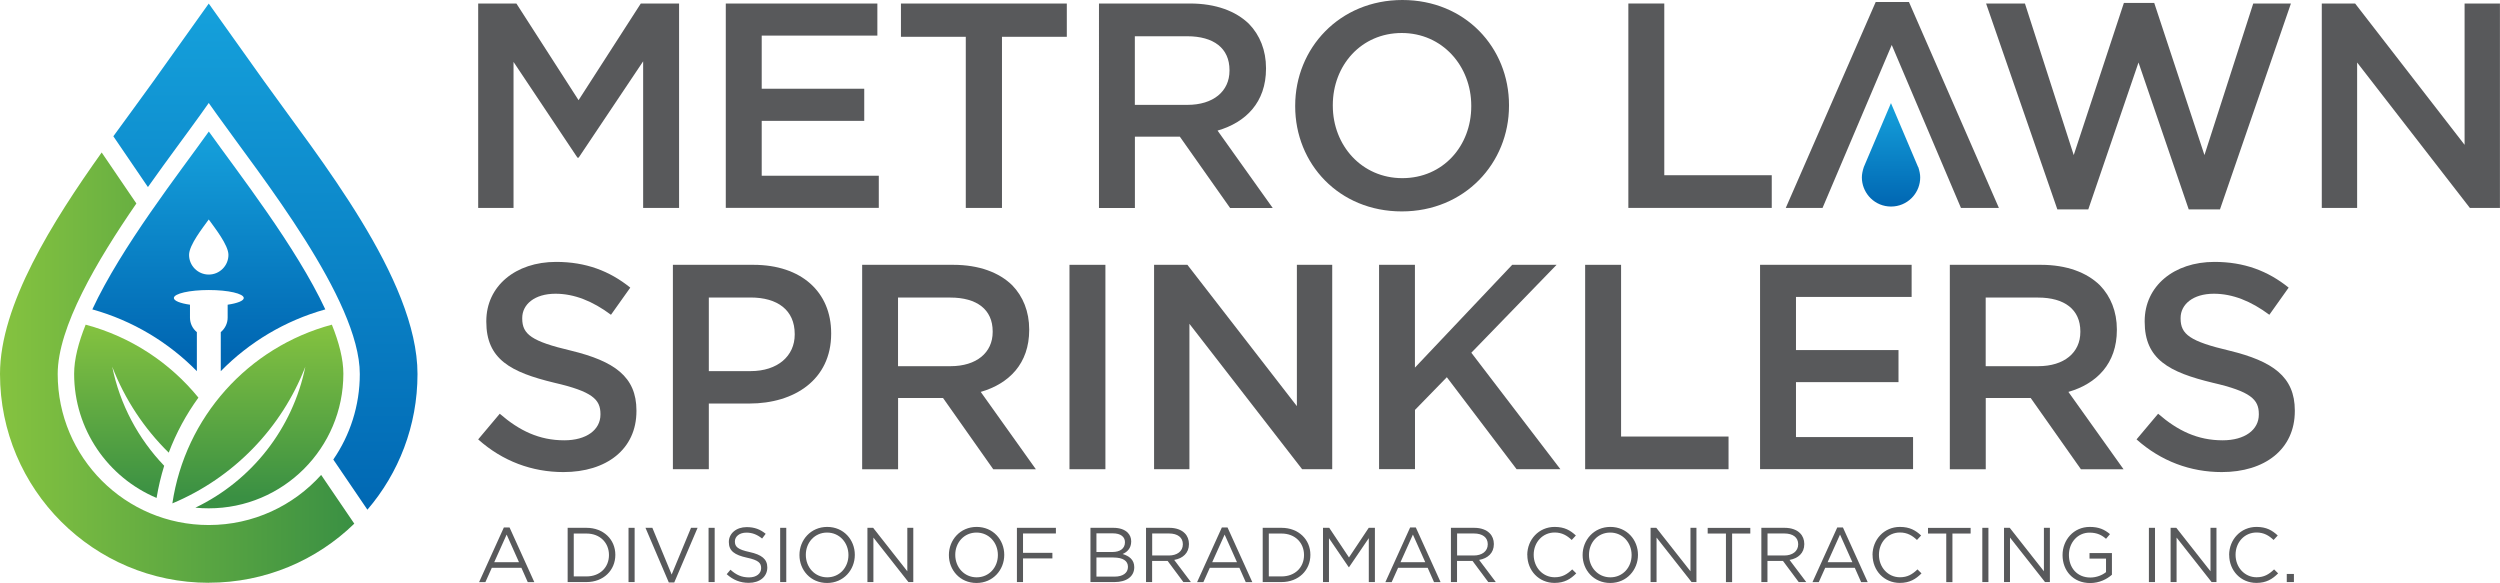 <?xml version="1.0" encoding="UTF-8"?>
<svg id="Layer_1" data-name="Layer 1" xmlns="http://www.w3.org/2000/svg" xmlns:xlink="http://www.w3.org/1999/xlink" viewBox="0 0 384.79 89.74">
  <defs>
    <style>
      .cls-1 {
        fill: url(#linear-gradient-4);
      }

      .cls-1, .cls-2, .cls-3, .cls-4, .cls-5, .cls-6 {
        fill-rule: evenodd;
      }

      .cls-2 {
        fill: url(#linear-gradient-2);
      }

      .cls-3 {
        fill: url(#linear-gradient);
      }

      .cls-4 {
        fill: url(#linear-gradient-6);
      }

      .cls-5 {
        fill: url(#linear-gradient-5);
      }

      .cls-6 {
        fill: url(#linear-gradient-3);
      }

      .cls-7 {
        fill: #58595b;
      }
    </style>
    <linearGradient id="linear-gradient" x1="291.05" y1="16.26" x2="291.05" y2="31.84" gradientUnits="userSpaceOnUse">
      <stop offset="0" stop-color="#15a0db"/>
      <stop offset="1" stop-color="#0066b2"/>
    </linearGradient>
    <linearGradient id="linear-gradient-2" x1="40.86" y1="1.58" x2="40.86" y2="81.09" xlink:href="#linear-gradient"/>
    <linearGradient id="linear-gradient-3" x1="0" y1="56.58" x2="54.53" y2="56.58" gradientUnits="userSpaceOnUse">
      <stop offset="0" stop-color="#85c340"/>
      <stop offset="1" stop-color="#3a9043"/>
    </linearGradient>
    <linearGradient id="linear-gradient-4" x1="32.13" y1="21.01" x2="32.13" y2="54.63" xlink:href="#linear-gradient"/>
    <linearGradient id="linear-gradient-5" x1="20.97" y1="49.8" x2="20.97" y2="76.46" xlink:href="#linear-gradient-3"/>
    <linearGradient id="linear-gradient-6" x1="39.7" y1="49.8" x2="39.7" y2="76.5" xlink:href="#linear-gradient-3"/>
  </defs>
  <g>
    <path class="cls-3" d="M295.23,25.72s0,0,0,0h0l-4.18-9.85-4.18,9.84s0,0,0,0c0,0,0,0,0,0h0s0,0,0,0c-.19,.58-.3,1.12-.3,1.59,0,1.11,.41,2.13,1.08,2.92l.28,.3c.81,.79,1.91,1.27,3.13,1.27s2.32-.48,3.13-1.27l.28-.3c.67-.78,1.08-1.8,1.08-2.92,0-.47-.11-1.01-.3-1.59Z"/>
    <g>
      <path class="cls-7" d="M73.59,.54h5.89l9.57,14.88L98.63,.54h5.89v31.46h-5.53V9.44l-9.93,14.83h-.18l-9.84-14.74v22.47h-5.44V.54Z"/>
      <path class="cls-7" d="M111.71,.54h23.33V5.48h-17.8V13.66h15.78v4.94h-15.78v8.45h18.02v4.94h-23.55V.54Z"/>
      <path class="cls-7" d="M148.65,5.66h-9.98V.54h25.53V5.66h-9.98v26.34h-5.57V5.66Z"/>
      <path class="cls-7" d="M169.15,.54h14.02c3.96,0,7.06,1.17,9.08,3.15,1.66,1.71,2.61,4.05,2.61,6.79v.09c0,5.17-3.1,8.27-7.46,9.53l8.49,11.91h-6.56l-7.73-10.97h-6.92v10.97h-5.53V.54Zm13.62,15.6c3.96,0,6.47-2.07,6.47-5.26v-.09c0-3.37-2.43-5.21-6.52-5.21h-8.05v10.56h8.09Z"/>
      <path class="cls-7" d="M199.35,16.36v-.09c0-8.85,6.83-16.27,16.5-16.27s16.41,7.33,16.41,16.18v.09c0,8.85-6.83,16.27-16.5,16.27s-16.41-7.33-16.41-16.18Zm27.1,0v-.09c0-6.11-4.45-11.19-10.7-11.19s-10.61,4.99-10.61,11.1v.09c0,6.11,4.45,11.15,10.7,11.15s10.61-4.94,10.61-11.06Z"/>
      <path class="cls-7" d="M250.63,.54h5.53V26.97h16.54v5.03h-22.07V.54Z"/>
      <path class="cls-7" d="M288.7,.31h5.12l13.84,31.69h-5.84l-10.65-25.08-10.65,25.08h-5.66L288.7,.31Z"/>
      <path class="cls-7" d="M305.69,.54h5.98l7.51,23.33L326.9,.45h4.67l7.73,23.42,7.51-23.33h5.8l-10.92,31.69h-4.81l-7.73-22.61-7.73,22.61h-4.76L305.69,.54Z"/>
      <path class="cls-7" d="M357.37,.54h5.12l16.85,21.75V.54h5.44v31.46h-4.63l-17.35-22.38v22.38h-5.44V.54Z"/>
    </g>
  </g>
  <g>
    <path class="cls-7" d="M73.59,67.64l3.33-3.96c3.01,2.61,6.07,4.09,9.93,4.09,3.42,0,5.57-1.62,5.57-3.96v-.09c0-2.25-1.26-3.46-7.1-4.81-6.7-1.62-10.47-3.6-10.47-9.39v-.09c0-5.39,4.49-9.12,10.74-9.12,4.58,0,8.23,1.39,11.42,3.96l-2.97,4.18c-2.83-2.11-5.66-3.24-8.54-3.24-3.24,0-5.12,1.66-5.12,3.73v.09c0,2.43,1.44,3.51,7.51,4.94,6.65,1.62,10.07,4,10.07,9.21v.09c0,5.89-4.63,9.39-11.24,9.39-4.81,0-9.35-1.66-13.12-5.03Z"/>
    <path class="cls-7" d="M328.84,67.64l3.33-3.96c3.01,2.61,6.07,4.09,9.93,4.09,3.42,0,5.57-1.62,5.57-3.96v-.09c0-2.25-1.26-3.46-7.1-4.81-6.7-1.62-10.47-3.6-10.47-9.39v-.09c0-5.39,4.49-9.12,10.74-9.12,4.58,0,8.23,1.39,11.42,3.96l-2.97,4.18c-2.83-2.11-5.66-3.24-8.54-3.24-3.24,0-5.12,1.66-5.12,3.73v.09c0,2.43,1.44,3.51,7.51,4.94,6.65,1.62,10.07,4,10.07,9.21v.09c0,5.89-4.63,9.39-11.24,9.39-4.81,0-9.35-1.66-13.12-5.03Z"/>
    <path class="cls-7" d="M103.57,40.76h12.4c7.37,0,11.96,4.18,11.96,10.52v.09c0,7.06-5.66,10.74-12.58,10.74h-6.25v10.11h-5.53v-31.46Zm11.96,16.36c4.18,0,6.79-2.34,6.79-5.62v-.09c0-3.69-2.65-5.62-6.79-5.62h-6.43v11.33h6.43Z"/>
    <path class="cls-7" d="M132.7,40.76h14.02c3.96,0,7.06,1.17,9.08,3.15,1.66,1.71,2.61,4.05,2.61,6.79v.09c0,5.17-3.1,8.27-7.46,9.53l8.49,11.91h-6.56l-7.73-10.97h-6.92v10.97h-5.53v-31.46Zm13.62,15.6c3.96,0,6.47-2.07,6.47-5.26v-.09c0-3.37-2.43-5.21-6.52-5.21h-8.05v10.56h8.09Z"/>
    <path class="cls-7" d="M164.61,40.76h5.53v31.46h-5.53v-31.46Z"/>
    <path class="cls-7" d="M177.64,40.76h5.12l16.85,21.75v-21.75h5.44v31.46h-4.63l-17.35-22.38v22.38h-5.44v-31.46Z"/>
    <path class="cls-7" d="M212.25,40.76h5.53v15.82l14.97-15.82h6.83l-13.12,13.53,13.71,17.93h-6.74l-10.74-14.16-4.9,5.03v9.12h-5.53v-31.46Z"/>
    <path class="cls-7" d="M243.98,40.76h5.53v26.43h16.54v5.03h-22.07v-31.46Z"/>
    <path class="cls-7" d="M270.9,40.76h23.33v4.94h-17.8v8.18h15.78v4.94h-15.78v8.45h18.02v4.94h-23.55v-31.46Z"/>
    <path class="cls-7" d="M300.11,40.76h14.02c3.96,0,7.06,1.17,9.08,3.15,1.66,1.71,2.61,4.05,2.61,6.79v.09c0,5.17-3.1,8.27-7.46,9.53l8.49,11.91h-6.56l-7.73-10.97h-6.92v10.97h-5.53v-31.46Zm13.62,15.6c3.96,0,6.47-2.07,6.47-5.26v-.09c0-3.37-2.43-5.21-6.52-5.21h-8.05v10.56h8.09Z"/>
  </g>
  <g>
    <path class="cls-2" d="M17.45,20.97c2.23-3.08,4.36-5.94,6.15-8.45L32.13,.55l8.53,11.97c8.28,11.61,23.6,30.42,23.6,45.05,0,7.97-2.9,15.27-7.71,20.88l-5.25-7.72c2.57-3.74,4.08-8.28,4.08-13.16,0-11.47-15.3-30.56-21.95-39.89l-1.3-1.83-1.3,1.83c-2.09,2.92-5.02,6.81-8.06,11.11l-5.32-7.81Z"/>
    <path class="cls-6" d="M32.13,89.7C14.39,89.7,0,75.31,0,57.56c0-10.61,8.06-23.42,15.65-34.09l5.34,7.85c-6.12,8.89-12.11,19.06-12.11,26.24,0,12.85,10.41,23.25,23.25,23.25,6.87,0,13.04-2.98,17.3-7.71l5.1,7.5c-5.79,5.63-13.69,9.09-22.4,9.09"/>
    <path class="cls-1" d="M32.13,33.78c.93,1.3,3.03,3.94,3.03,5.45,0,1.67-1.36,3.03-3.03,3.03s-3.03-1.36-3.03-3.03c0-1.51,2.1-4.16,3.03-5.45m0-13.55c4.59,6.44,13.43,17.73,17.94,27.39-6.23,1.74-11.74,5.07-16.09,9.51v-6.01c.64-.53,1.06-1.34,1.06-2.23v-1.99c1.49-.22,2.48-.6,2.48-1.03,0-.68-2.41-1.23-5.38-1.23s-5.38,.55-5.38,1.23c0,.43,.99,.82,2.48,1.03v1.99c0,.9,.41,1.7,1.06,2.23v6.01c-4.36-4.44-9.86-7.77-16.09-9.51,4.5-9.66,13.34-20.94,17.94-27.39Z"/>
    <path class="cls-5" d="M13.18,49.97c6.97,1.86,12.98,5.86,17.36,11.23-1.88,2.59-3.42,5.43-4.57,8.47-3.77-3.7-6.76-8.2-8.7-13.23,1.19,5.83,4.01,11.09,8,15.25-.5,1.61-.89,3.26-1.17,4.95-7.46-3.14-12.69-10.51-12.69-19.11,0-2.22,.66-4.79,1.77-7.55"/>
    <path class="cls-4" d="M51.09,49.97c-12.93,3.46-22.59,14.28-24.56,27.51,9.4-3.94,16.8-11.54,20.47-21.05-1.95,9.55-8.26,17.55-16.93,21.71,.68,.07,1.37,.1,2.06,.1,11.45,0,20.72-9.27,20.72-20.72,0-2.22-.66-4.79-1.77-7.55"/>
  </g>
  <g>
    <path class="cls-7" d="M77.55,81.19h.88l3.81,8.41h-1.01l-.98-2.21h-4.55l-.99,2.21h-.97l3.81-8.41Zm2.33,5.34l-1.9-4.25-1.91,4.25h3.81Z"/>
    <path class="cls-7" d="M87.37,81.24h2.9c2.62,0,4.44,1.8,4.44,4.15v.02c0,2.35-1.81,4.18-4.44,4.18h-2.9v-8.35Zm.94,.87v6.61h1.96c2.11,0,3.46-1.43,3.46-3.28v-.02c0-1.85-1.35-3.3-3.46-3.3h-1.96Z"/>
    <path class="cls-7" d="M96.74,81.24h.94v8.35h-.94v-8.35Z"/>
    <path class="cls-7" d="M99.36,81.24h1.05l2.97,7.19,2.98-7.19h1.01l-3.59,8.41h-.84l-3.59-8.41Z"/>
    <path class="cls-7" d="M109.06,81.24h.94v8.35h-.94v-8.35Z"/>
    <path class="cls-7" d="M111.85,88.38l.58-.69c.87,.79,1.71,1.18,2.86,1.18s1.86-.6,1.86-1.42v-.02c0-.78-.42-1.22-2.17-1.59-1.92-.42-2.8-1.04-2.8-2.41v-.02c0-1.31,1.16-2.28,2.74-2.28,1.22,0,2.09,.35,2.93,1.03l-.55,.73c-.78-.63-1.55-.91-2.41-.91-1.09,0-1.78,.6-1.78,1.35v.02c0,.79,.43,1.23,2.27,1.62,1.86,.41,2.72,1.09,2.72,2.36v.02c0,1.43-1.19,2.36-2.85,2.36-1.32,0-2.41-.44-3.41-1.34Z"/>
    <path class="cls-7" d="M120.08,81.24h.94v8.35h-.94v-8.35Z"/>
    <path class="cls-7" d="M123.05,85.44v-.02c0-2.3,1.73-4.32,4.27-4.32s4.25,1.99,4.25,4.29v.02c0,2.3-1.73,4.32-4.27,4.32s-4.25-1.99-4.25-4.29Zm7.54,0v-.02c0-1.9-1.38-3.45-3.29-3.45s-3.27,1.53-3.27,3.42v.02c0,1.9,1.38,3.45,3.29,3.45s3.27-1.53,3.27-3.42Z"/>
    <path class="cls-7" d="M133.51,81.24h.88l5.26,6.69v-6.69h.92v8.35h-.75l-5.39-6.85v6.85h-.92v-8.35Z"/>
    <path class="cls-7" d="M146.05,85.44v-.02c0-2.3,1.73-4.32,4.27-4.32s4.25,1.99,4.25,4.29v.02c0,2.3-1.73,4.32-4.27,4.32s-4.25-1.99-4.25-4.29Zm7.54,0v-.02c0-1.9-1.38-3.45-3.29-3.45s-3.27,1.53-3.27,3.42v.02c0,1.9,1.38,3.45,3.29,3.45s3.27-1.53,3.27-3.42Z"/>
    <path class="cls-7" d="M156.52,81.24h6v.87h-5.06v2.98h4.52v.86h-4.52v3.64h-.94v-8.35Z"/>
    <path class="cls-7" d="M167.83,81.24h3.56c.95,0,1.71,.27,2.18,.74,.35,.36,.54,.8,.54,1.34v.02c0,1.09-.67,1.65-1.32,1.93,.99,.3,1.79,.87,1.79,2.02v.02c0,1.43-1.2,2.28-3.03,2.28h-3.71v-8.35Zm5.32,2.21c0-.82-.66-1.36-1.85-1.36h-2.54v2.87h2.47c1.13,0,1.92-.51,1.92-1.49v-.02Zm-1.75,2.35h-2.64v2.95h2.8c1.26,0,2.05-.56,2.05-1.49v-.02c0-.91-.76-1.43-2.22-1.43Z"/>
    <path class="cls-7" d="M176.4,81.24h3.59c1.03,0,1.85,.31,2.37,.84,.41,.41,.64,.99,.64,1.65v.02c0,1.38-.95,2.2-2.27,2.43l2.57,3.41h-1.16l-2.42-3.25h-2.39v3.25h-.94v-8.35Zm3.51,4.26c1.25,0,2.15-.64,2.15-1.72v-.02c0-1.03-.79-1.65-2.14-1.65h-2.58v3.39h2.57Z"/>
    <path class="cls-7" d="M188.06,81.19h.88l3.81,8.41h-1.01l-.98-2.21h-4.55l-.99,2.21h-.97l3.81-8.41Zm2.33,5.34l-1.9-4.25-1.91,4.25h3.81Z"/>
    <path class="cls-7" d="M194.35,81.24h2.9c2.62,0,4.44,1.8,4.44,4.15v.02c0,2.35-1.81,4.18-4.44,4.18h-2.9v-8.35Zm.94,.87v6.61h1.96c2.11,0,3.46-1.43,3.46-3.28v-.02c0-1.85-1.35-3.3-3.46-3.3h-1.96Z"/>
    <path class="cls-7" d="M203.64,81.24h.95l3.04,4.56,3.04-4.56h.95v8.35h-.94v-6.76l-3.04,4.47h-.05l-3.04-4.46v6.75h-.92v-8.35Z"/>
    <path class="cls-7" d="M217.04,81.19h.88l3.81,8.41h-1.01l-.98-2.21h-4.55l-.99,2.21h-.97l3.81-8.41Zm2.33,5.34l-1.9-4.25-1.91,4.25h3.81Z"/>
    <path class="cls-7" d="M223.33,81.24h3.59c1.03,0,1.85,.31,2.37,.84,.41,.41,.64,.99,.64,1.65v.02c0,1.38-.95,2.2-2.27,2.43l2.57,3.41h-1.16l-2.42-3.25h-2.39v3.25h-.94v-8.35Zm3.51,4.26c1.25,0,2.15-.64,2.15-1.72v-.02c0-1.03-.79-1.65-2.14-1.65h-2.58v3.39h2.57Z"/>
    <path class="cls-7" d="M235.07,85.44v-.02c0-2.36,1.77-4.32,4.22-4.32,1.52,0,2.42,.54,3.26,1.32l-.64,.69c-.7-.67-1.49-1.15-2.62-1.15-1.85,0-3.23,1.5-3.23,3.42v.02c0,1.93,1.4,3.45,3.23,3.45,1.15,0,1.9-.44,2.7-1.21l.62,.61c-.87,.88-1.83,1.47-3.34,1.47-2.41,0-4.19-1.9-4.19-4.29Z"/>
    <path class="cls-7" d="M243.59,85.44v-.02c0-2.3,1.73-4.32,4.27-4.32s4.25,1.99,4.25,4.29v.02c0,2.3-1.73,4.32-4.27,4.32s-4.25-1.99-4.25-4.29Zm7.54,0v-.02c0-1.9-1.38-3.45-3.29-3.45s-3.27,1.53-3.27,3.42v.02c0,1.9,1.38,3.45,3.29,3.45s3.27-1.53,3.27-3.42Z"/>
    <path class="cls-7" d="M254.05,81.24h.88l5.26,6.69v-6.69h.92v8.35h-.75l-5.39-6.85v6.85h-.92v-8.35Z"/>
    <path class="cls-7" d="M265.64,82.12h-2.8v-.87h6.56v.87h-2.8v7.48h-.95v-7.48Z"/>
    <path class="cls-7" d="M271.11,81.24h3.59c1.03,0,1.85,.31,2.37,.84,.41,.41,.64,.99,.64,1.65v.02c0,1.38-.95,2.2-2.27,2.43l2.57,3.41h-1.16l-2.42-3.25h-2.39v3.25h-.94v-8.35Zm3.51,4.26c1.25,0,2.15-.64,2.15-1.72v-.02c0-1.03-.79-1.65-2.14-1.65h-2.58v3.39h2.57Z"/>
    <path class="cls-7" d="M282.78,81.19h.88l3.81,8.41h-1.01l-.98-2.21h-4.55l-.99,2.21h-.97l3.81-8.41Zm2.33,5.34l-1.9-4.25-1.91,4.25h3.81Z"/>
    <path class="cls-7" d="M288.21,85.44v-.02c0-2.36,1.77-4.32,4.22-4.32,1.52,0,2.42,.54,3.26,1.32l-.64,.69c-.7-.67-1.49-1.15-2.62-1.15-1.85,0-3.23,1.5-3.23,3.42v.02c0,1.93,1.4,3.45,3.23,3.45,1.15,0,1.9-.44,2.7-1.21l.62,.61c-.87,.88-1.83,1.47-3.34,1.47-2.41,0-4.19-1.9-4.19-4.29Z"/>
    <path class="cls-7" d="M299.55,82.12h-2.8v-.87h6.56v.87h-2.8v7.48h-.95v-7.48Z"/>
    <path class="cls-7" d="M305.11,81.24h.94v8.35h-.94v-8.35Z"/>
    <path class="cls-7" d="M308.45,81.24h.88l5.26,6.69v-6.69h.92v8.35h-.75l-5.39-6.85v6.85h-.92v-8.35Z"/>
    <path class="cls-7" d="M317.46,85.44v-.02c0-2.29,1.68-4.32,4.19-4.32,1.41,0,2.28,.41,3.11,1.11l-.61,.72c-.64-.56-1.36-.95-2.54-.95-1.85,0-3.17,1.56-3.17,3.42v.02c0,1.99,1.28,3.47,3.3,3.47,.95,0,1.84-.37,2.41-.83v-2.08h-2.54v-.85h3.45v3.33c-.78,.69-1.94,1.28-3.35,1.28-2.62,0-4.25-1.91-4.25-4.29Z"/>
    <path class="cls-7" d="M330.75,81.24h.94v8.35h-.94v-8.35Z"/>
    <path class="cls-7" d="M334.09,81.24h.88l5.26,6.69v-6.69h.92v8.35h-.75l-5.39-6.85v6.85h-.92v-8.35Z"/>
    <path class="cls-7" d="M343.1,85.44v-.02c0-2.36,1.77-4.32,4.22-4.32,1.52,0,2.42,.54,3.26,1.32l-.64,.69c-.7-.67-1.49-1.15-2.62-1.15-1.85,0-3.23,1.5-3.23,3.42v.02c0,1.93,1.4,3.45,3.23,3.45,1.15,0,1.9-.44,2.7-1.21l.62,.61c-.87,.88-1.83,1.47-3.34,1.47-2.41,0-4.19-1.9-4.19-4.29Z"/>
    <path class="cls-7" d="M351.97,88.34h1.1v1.25h-1.1v-1.25Z"/>
  </g>
</svg>